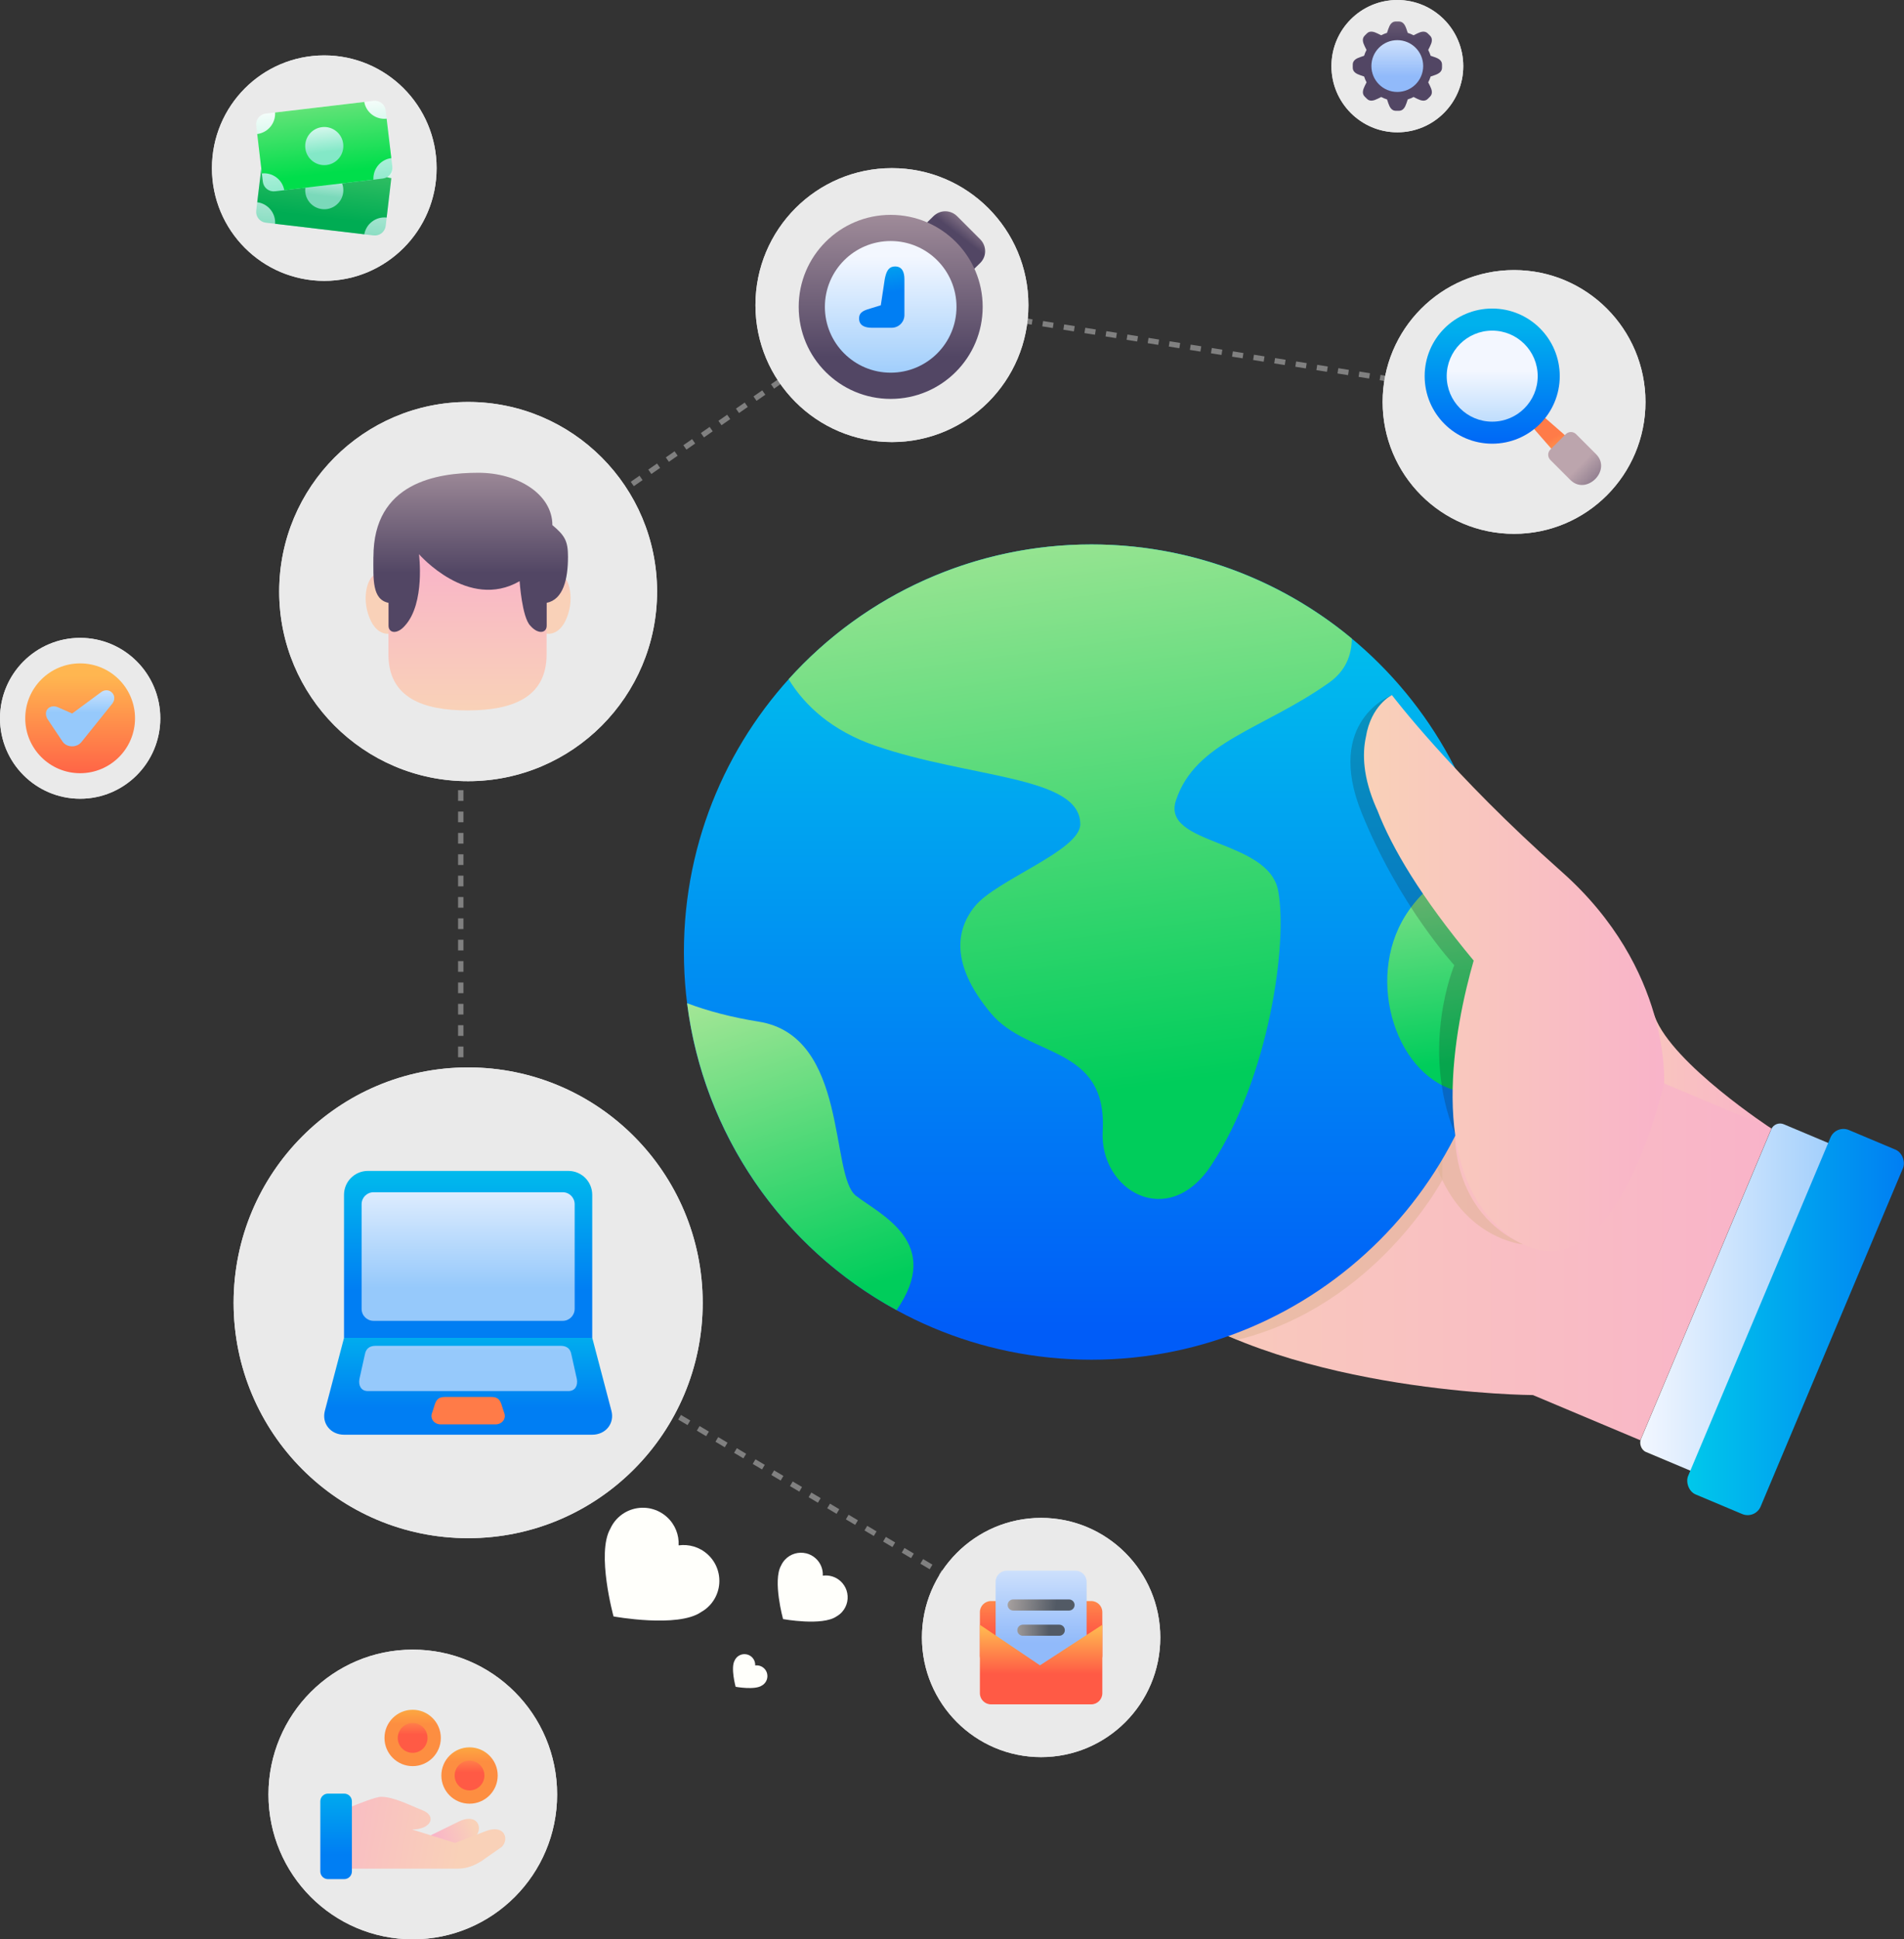 <?xml version="1.0" encoding="UTF-8"?><svg xmlns="http://www.w3.org/2000/svg" width="709.73" height="722.62" xmlns:xlink="http://www.w3.org/1999/xlink" viewBox="0 0 709.73 722.62"><rect x="0" y="0" width="709.73" height="722.62" fill="#333333" stroke="none"/><defs><style>.uuid-4552a4dd-5af2-4782-9394-d83b5f5fb422{fill:url(#uuid-c357aee6-bebc-4420-8cae-d22e494140d8);}.uuid-649357a9-51f3-481c-b5e0-d8b55a5e9b70{fill:url(#uuid-075997e5-b1c7-4d25-9649-379c7d7c2e77);}.uuid-9bdf680e-8870-416e-8243-6afcd0e243d5{fill:url(#uuid-2a8a9b40-70da-42ef-adbd-0102f2344fac);}.uuid-0675b105-bbf4-41d5-b290-9a5bd528d943{fill:url(#uuid-19e34997-d323-48d4-ae52-6fc857c365a7);}.uuid-28aad6bd-02fc-4da6-a14d-c6a1265106a8{fill:url(#uuid-a14d2eb7-83c8-4a64-a415-bf0af2a9046f);}.uuid-3c730d87-26e1-4b6e-b765-efa55eac976a{fill:url(#uuid-e85e8a99-9a50-4adf-bab0-d8f8dfe514fa);}.uuid-0d8f7778-430f-4b74-962c-0779624aeabc{clip-path:url(#uuid-f68d1875-b992-4dac-91bd-2ae8803180f5);}.uuid-1e3a26c3-77cb-449a-86a1-fb30b8a2b6a2{fill:url(#uuid-3acce9cc-e403-4a8e-a42f-f63dae167eeb);}.uuid-73de4585-3658-43fa-b773-8ddea2149289{fill:url(#uuid-db4a7892-063e-48c3-8217-bfd881433737);}.uuid-4dbab2f6-643e-4d4f-9a7a-9b45e8ff49de{fill:#eaeaea;}.uuid-5b281e71-fcf0-4ac0-99dd-b9427ecf9a7f{fill:#f5cfb1;}.uuid-640130b2-cdd1-49a0-8758-b2bc737ca5b5{fill:#fffffb;}.uuid-fbf5f963-8fd1-4f4f-b7d0-d9e461ddc067{fill:#ff1d25;}.uuid-ee38db54-c5ef-4794-96a2-003ca0bddfba{fill:url(#uuid-fb60427e-e0f9-4720-a8cb-02897f960bdb);}.uuid-5c37be29-76bb-41d5-99c7-be9f053881fd{clip-path:url(#uuid-65dfc038-90e9-4954-b5cc-dd92b57519a7);}.uuid-0444c8a6-16eb-4ad1-8613-f481bc89cfe2{fill:url(#uuid-832ead74-298d-479f-bc71-fce83d7b3fc5);}.uuid-7aecfda6-451d-46c0-849b-81466dfdb465{fill:url(#uuid-d4b29c2d-592e-4cc2-bd80-6efac98eae5f);}.uuid-1289e943-8f43-4a74-a89d-ee9e93e97efa{fill:url(#uuid-4f0537f5-16c8-4a3a-9d65-27679666831f);}.uuid-f8b55b7a-e8ab-4b7c-89b1-cbb42910f49d{fill:url(#uuid-333b4cbd-d0e8-4377-a59b-3cd264697951);}.uuid-912c74ec-d591-47a1-8c22-5b38a8ac02d8{fill:url(#uuid-d091eca9-d941-49f2-a814-713c93aa86c6);}.uuid-549bb5ec-d781-4738-ab36-702e409b96fd{fill:url(#uuid-00c18169-74f4-4e53-87b3-ca14b860adb6);}.uuid-4b4572b8-1edb-40c0-8876-5f310bfd4240{fill:url(#uuid-a8eb6f7a-3b5a-41fe-a313-2abe95621993);}.uuid-581287fc-7d64-4c07-81cf-ec3eb9046a48{stroke-dasharray:0 0 3.98 3.98;}.uuid-581287fc-7d64-4c07-81cf-ec3eb9046a48,.uuid-e2cb881a-6912-433d-ac50-ff54bfbcf775,.uuid-f5c0ee0f-d8d1-44c7-a04a-72e384856a19,.uuid-ed82a96b-b722-46b9-a3bb-47636a74c8c5,.uuid-948c21ea-20ce-487f-a938-f68f78e5e7b3{fill:none;stroke:gray;stroke-miterlimit:10;stroke-width:2px;}.uuid-e97d2476-d676-48e8-8917-d81f8db27eb8{fill:url(#uuid-fc018771-93d8-4cdf-a7a0-b731be6ea76c);}.uuid-f1a1cd3d-f5ea-4a03-ae7e-44998e61eff0{fill:url(#uuid-8f9ed07e-0c99-491b-86d9-8a771dfc4a33);}.uuid-11f074e9-6c6b-4d02-ab55-4e0780cfaf50{fill:url(#uuid-79847479-6a54-4a44-8dda-3c803a306c75);}.uuid-7a3918cd-82f9-46ac-80ef-58e500b7d43b{fill:url(#uuid-2ddc89e8-077e-44ef-8fb8-fb9556865115);}.uuid-d31a1d4a-1e09-4324-a2f2-36bd68206da9{fill:url(#uuid-e5f1b71f-ffb9-443b-b02e-e2552d6ada2c);}.uuid-c7179a73-5eec-473a-b366-4b61d7a66d2e{fill:url(#uuid-3feebd15-487c-46a3-998a-c3843690461c);}.uuid-e2cb881a-6912-433d-ac50-ff54bfbcf775{stroke-dasharray:0 0 4.04 4.04;}.uuid-bfba8409-546a-4f82-a141-fe7fb0e86dfb{clip-path:url(#uuid-f9fc8442-9036-4db4-b81f-272d5797bcc8);}.uuid-6c4c131d-9889-414f-af56-7b496f9ee90f{fill:url(#uuid-dd29df0a-5794-4332-bc10-a612802195de);}.uuid-ed409e8e-8109-4177-a043-fa9c35c927d3{fill:url(#uuid-ec82874d-ea0a-40ca-92c2-45110935c817);}.uuid-ad2c0238-c84e-4738-81e5-debf35800376{fill:url(#uuid-624f3718-1cd5-4860-9cec-7adebddd9788);}.uuid-64a32fc4-c1d5-47c7-b861-3e1e42fc9f0e{fill:url(#uuid-76d6f077-bcf4-4a1e-bf1d-4ef6c9c36b27);}.uuid-663b57f4-dfb3-40e1-8216-88ef7b058db0{fill:url(#uuid-cfec5f1f-61a8-47aa-9cb0-375003752caf);}.uuid-f5c0ee0f-d8d1-44c7-a04a-72e384856a19{stroke-dasharray:0 4;}.uuid-9ef6fd53-aa7c-46d2-ab7f-713ec5f4795b{fill:url(#uuid-344fc91a-da16-4d75-b530-19ad79c818bd);}.uuid-a2c39b45-25a2-4ffa-80e3-982d9fe0a7ca{clip-path:url(#uuid-c63220ab-43e3-4a15-8137-4e06e356d6ce);}.uuid-20c6ae82-becb-43c1-b501-6e0d3cea2551{clip-path:url(#uuid-390580b7-a45b-439e-82b4-05b223a234dc);}.uuid-098183f9-077a-4e36-86a3-7f40f75fe74a{fill:url(#uuid-27a05d9f-e717-4152-a5d1-b59b742c08d9);}.uuid-43d8cb5e-3385-448d-8bab-db2ccb88a6f3{fill:url(#uuid-0083f0fe-c155-426c-ae80-89543495b809);}.uuid-a9b57be9-49f8-47bb-910c-1fbba95f8311{clip-path:url(#uuid-ffe44b37-4ab8-4a60-b666-aaa77acaa626);}.uuid-08b9ee1c-d696-46e6-854c-fc5a7e61c39b{fill:url(#uuid-ab20f14a-853d-4da5-9ca1-cc054245698f);}.uuid-d87c7a85-a6a7-4d38-b795-d502c50cc387{fill:url(#uuid-96a0ddd7-1380-42f8-b040-8d099ee0d08d);}.uuid-bf5ec140-b587-482c-a891-add9a0049677{fill:url(#uuid-d3e04a2c-6f6c-4fd1-947a-510511de5106);}.uuid-319bd554-c41c-4893-b05d-8cd4cf1e01c7{fill:url(#uuid-9c01c705-03a9-44cc-93dd-8837fc4e47ac);}.uuid-fa06e845-91ed-47bd-b3a7-af3efc6cffc6{fill:url(#uuid-b73020ae-8b6a-46e9-ac06-d19a656ca4c1);}.uuid-9e9347fd-3462-4a98-9779-5dfd256fa7ad{clip-path:url(#uuid-d1141dbc-30a0-4492-9dfe-2d0cd6231d0c);}.uuid-93f7e2a0-25c8-4afb-9375-e33b9c27b1eb{fill:url(#uuid-8cc16370-ce88-4062-94e3-7f01a3e5aec0);}.uuid-f1a5c28d-642d-48e4-ad3d-e23ca993b0ea{fill:url(#uuid-c8cf989d-b7d8-440e-b3bd-b86163b117f0);}.uuid-948c21ea-20ce-487f-a938-f68f78e5e7b3{stroke-dasharray:0 0 3.98 3.98;}.uuid-f988605c-cf49-4d77-bce9-855180cc804e{fill:url(#uuid-1cd97b59-a940-4fcd-8989-f9c32c52a070);mix-blend-mode:multiply;}.uuid-002997ad-0fb6-4ad7-bea7-c5d87cf119c6{isolation:isolate;}.uuid-9a989b30-4850-480a-aff6-e95ddc9e403f{fill:url(#uuid-9e31a634-45a0-4ee0-95b2-d9dc9af2e981);}.uuid-7cf9860f-4a4c-4830-af44-efefa761032b{fill:url(#uuid-a485ae7d-2bdd-42a2-82f6-90d5274caf7e);}.uuid-a1b9cf64-097b-4111-98aa-f0f88d8a175f{fill:url(#uuid-54f8b241-d1c2-4ea8-a98a-56389529135e);}.uuid-628d0f69-5e42-4f26-a9ca-417073055ed0{fill:url(#uuid-fa8ba952-abef-4fa9-ac2b-071cdaa5fc5e);}.uuid-832e538c-fcc9-46ec-b7b1-ee735c3efa53{clip-path:url(#uuid-5f598306-1d93-4cf9-90be-2e7a8547d6c4);}.uuid-be35a00e-efbc-40c4-93bd-c1b773d888ed{fill:url(#uuid-271d3208-b783-4e99-a5f5-e2b9120bb63c);}.uuid-35e22015-2b46-456f-8418-49676a696bd6{fill:url(#uuid-b0fc2cee-bad6-4278-9cab-2d7abe16ada4);}.uuid-408e2656-8cd7-45ad-8508-c31217fca8f5{fill:url(#uuid-042a4ab5-0286-4cc7-9f8a-dbaffb0737e1);}.uuid-30f1c69c-3cd4-4dd4-a543-7e769fe3efba{clip-path:url(#uuid-44eb85f5-5eb4-4ab3-bec0-344f9bc8e595);}.uuid-9a06152b-d36e-4fcc-ac82-d861174baec4{fill:#dfb393;opacity:.5;}.uuid-9414335e-8952-4111-9612-008057076319{fill:url(#uuid-a2db87d8-5721-4641-ba03-8eb58784a0b3);}.uuid-94981fac-ee0d-4f4f-a016-0b882ec1c7b2{fill:url(#uuid-f9ba5190-3d74-4c87-b68a-455382a3d4f4);}.uuid-512e0d35-ef22-441d-90d3-47ae48697afb{fill:#212121;opacity:.23;}.uuid-29c00604-9d0f-4c03-aa45-93f84457a4cd{fill:url(#uuid-ff587aab-cac5-42e7-81cf-277b6816366e);}.uuid-6c7019ed-1bdf-4162-a95c-e4018e85ea2c{fill:url(#uuid-a03f9a71-a308-4cd3-b9f0-7ee850b7539a);}</style><linearGradient id="uuid-2ddc89e8-077e-44ef-8fb8-fb9556865115" x1="611.3" y1="485.45" x2="693.03" y2="485.45" gradientTransform="translate(1441.55 680.01) rotate(157.18)" gradientUnits="userSpaceOnUse"><stop offset="0" stop-color="#f3f7ff"/><stop offset="1" stop-color="#96c9fb"/></linearGradient><linearGradient id="uuid-075997e5-b1c7-4d25-9649-379c7d7c2e77" x1="587.6" y1="399.27" x2="660.32" y2="399.27" gradientUnits="userSpaceOnUse"><stop offset="0" stop-color="#f9d1b8"/><stop offset="1" stop-color="#f9b3c9"/></linearGradient><linearGradient id="uuid-00c18169-74f4-4e53-87b3-ca14b860adb6" x1="388.08" y1="429.15" y2="429.15" xlink:href="#uuid-075997e5-b1c7-4d25-9649-379c7d7c2e77"/><linearGradient id="uuid-e5f1b71f-ffb9-443b-b02e-e2552d6ada2c" x1="-2933.96" y1="6110.03" x2="-2933.96" y2="6130.39" gradientTransform="translate(44762.8 92881.24) scale(15.12 -15.12)" gradientUnits="userSpaceOnUse"><stop offset="0" stop-color="#005cf8"/><stop offset="1" stop-color="#00cfeb"/></linearGradient><linearGradient id="uuid-8f9ed07e-0c99-491b-86d9-8a771dfc4a33" x1="-2932.9" y1="6116.03" x2="-2934.94" y2="6130.74" gradientTransform="translate(44762.8 92881.24) scale(15.12 -15.12)" gradientUnits="userSpaceOnUse"><stop offset="0" stop-color="#00cd5b"/><stop offset="1" stop-color="#a4e696"/></linearGradient><linearGradient id="uuid-a2db87d8-5721-4641-ba03-8eb58784a0b3" x1="-2939.63" y1="6111.03" x2="-2942.19" y2="6118.65" xlink:href="#uuid-8f9ed07e-0c99-491b-86d9-8a771dfc4a33"/><linearGradient id="uuid-d4b29c2d-592e-4cc2-bd80-6efac98eae5f" x1="-2924.79" y1="6116.7" x2="-2925.64" y2="6122.5" xlink:href="#uuid-8f9ed07e-0c99-491b-86d9-8a771dfc4a33"/><linearGradient id="uuid-9c01c705-03a9-44cc-93dd-8837fc4e47ac" x1="508.42" y1="362.61" x2="620.33" y2="362.61" xlink:href="#uuid-075997e5-b1c7-4d25-9649-379c7d7c2e77"/><clipPath id="uuid-390580b7-a45b-439e-82b4-05b223a234dc"><path class="uuid-4dbab2f6-643e-4d4f-9a7a-9b45e8ff49de" d="M388.08,565.59c-24.54,0-44.43,19.95-44.43,44.57,0,24.61,19.89,44.57,44.43,44.57,24.54,0,44.43-19.95,44.43-44.57,0-24.61-19.89-44.57-44.43-44.57Z"/></clipPath><clipPath id="uuid-65dfc038-90e9-4954-b5cc-dd92b57519a7"><path class="uuid-4dbab2f6-643e-4d4f-9a7a-9b45e8ff49de" d="M174.5,397.74c-48.28,0-87.42,39.27-87.42,87.71,0,48.44,39.14,87.7,87.42,87.7,48.29,0,87.43-39.26,87.43-87.7,0-48.44-39.14-87.71-87.43-87.71Z"/></clipPath><clipPath id="uuid-f68d1875-b992-4dac-91bd-2ae8803180f5"><path class="uuid-4dbab2f6-643e-4d4f-9a7a-9b45e8ff49de" d="M174.5,149.78c-38.89,0-70.43,31.63-70.43,70.65,0,39.02,31.53,70.65,70.43,70.65,38.9,0,70.43-31.63,70.43-70.65s-31.53-70.65-70.43-70.65Z"/></clipPath><clipPath id="uuid-d1141dbc-30a0-4492-9dfe-2d0cd6231d0c"><path class="uuid-4dbab2f6-643e-4d4f-9a7a-9b45e8ff49de" d="M332.47,62.65c-28.1,0-50.87,22.85-50.87,51.04,0,28.19,22.78,51.04,50.87,51.04,28.1,0,50.88-22.85,50.88-51.04,0-28.19-22.78-51.04-50.88-51.04Z"/></clipPath><clipPath id="uuid-44eb85f5-5eb4-4ab3-bec0-344f9bc8e595"><path class="uuid-4dbab2f6-643e-4d4f-9a7a-9b45e8ff49de" d="M120.87,20.64c-23.13,0-41.87,18.81-41.87,42.01,0,23.2,18.75,42.01,41.87,42.01,23.13,0,41.88-18.81,41.88-42.01,0-23.2-18.75-42.01-41.88-42.01Z"/></clipPath><clipPath id="uuid-c63220ab-43e3-4a15-8137-4e06e356d6ce"><path class="uuid-4dbab2f6-643e-4d4f-9a7a-9b45e8ff49de" d="M29.87,237.68c-16.5,0-29.87,13.42-29.87,29.97,0,16.55,13.38,29.97,29.87,29.97s29.88-13.42,29.88-29.97c0-16.55-13.38-29.97-29.88-29.97Z"/></clipPath><clipPath id="uuid-ffe44b37-4ab8-4a60-b666-aaa77acaa626"><path class="uuid-4dbab2f6-643e-4d4f-9a7a-9b45e8ff49de" d="M153.87,614.68c-29.71,0-53.8,24.16-53.8,53.97,0,29.81,24.09,53.97,53.8,53.97,29.71,0,53.8-24.16,53.8-53.97,0-29.81-24.09-53.97-53.8-53.97Z"/></clipPath><clipPath id="uuid-5f598306-1d93-4cf9-90be-2e7a8547d6c4"><path class="uuid-4dbab2f6-643e-4d4f-9a7a-9b45e8ff49de" d="M520.87,0c-13.57,0-24.57,11.03-24.57,24.65,0,13.61,11,24.65,24.57,24.65,13.57,0,24.57-11.03,24.57-24.65,0-13.61-11-24.65-24.57-24.65Z"/></clipPath><clipPath id="uuid-f9fc8442-9036-4db4-b81f-272d5797bcc8"><path class="uuid-4dbab2f6-643e-4d4f-9a7a-9b45e8ff49de" d="M564.37,100.64c-27.05,0-48.99,22-48.99,49.14s21.93,49.14,48.99,49.14c27.06,0,48.99-22,48.99-49.14s-21.93-49.14-48.99-49.14Z"/></clipPath><radialGradient id="uuid-1cd97b59-a940-4fcd-8989-f9c32c52a070" cx="57.33" cy="459.23" fx="57.33" fy="459.23" r="21.79" gradientTransform="translate(-412.34 -17.46) rotate(123.69) scale(1 -1.68)" gradientUnits="userSpaceOnUse"><stop offset=".02" stop-color="#000"/><stop offset="1" stop-color="#fff" stop-opacity="0"/></radialGradient><linearGradient id="uuid-a8eb6f7a-3b5a-41fe-a313-2abe95621993" x1="628.82" y1="492.64" x2="709.73" y2="492.64" gradientTransform="translate(1477.22 687.2) rotate(157.18)" gradientUnits="userSpaceOnUse"><stop offset="0" stop-color="#00c8eb"/><stop offset="1" stop-color="#007ef3"/></linearGradient><linearGradient id="uuid-96a0ddd7-1380-42f8-b040-8d099ee0d08d" x1="-2272.96" y1="6842.35" x2="-2276.79" y2="6841.3" gradientTransform="translate(11629.26 27198.68) rotate(-4.98) scale(4.01 -4.01)" xlink:href="#uuid-075997e5-b1c7-4d25-9649-379c7d7c2e77"/><linearGradient id="uuid-8cc16370-ce88-4062-94e3-7f01a3e5aec0" x1="-2389.38" y1="6909.4" x2="-2405.88" y2="6912.56" gradientTransform="translate(9757.64 28373.31) scale(4.01 -4.01)" xlink:href="#uuid-075997e5-b1c7-4d25-9649-379c7d7c2e77"/><linearGradient id="uuid-333b4cbd-d0e8-4377-a59b-3cd264697951" x1="-3532.77" y1="5569.46" x2="-3530.96" y2="5569.46" gradientTransform="translate(64756.15 41615.61) rotate(90) scale(11.6)" gradientUnits="userSpaceOnUse"><stop offset="0" stop-color="#faf343"/><stop offset="1" stop-color="#fd8e41"/></linearGradient><linearGradient id="uuid-54f8b241-d1c2-4ea8-a98a-56389529135e" x1="-2952.59" y1="6099.73" x2="-2952.59" y2="6097.2" gradientTransform="translate(44762.8 92881.24) scale(15.12 -15.12)" xlink:href="#uuid-a8eb6f7a-3b5a-41fe-a313-2abe95621993"/><linearGradient id="uuid-b73020ae-8b6a-46e9-ac06-d19a656ca4c1" x1="-2369.64" y1="5366.37" x2="-2367.83" y2="5366.37" gradientTransform="translate(33032.4 -13841.78) rotate(-90) scale(6.12 -6.12)" gradientUnits="userSpaceOnUse"><stop offset="0" stop-color="#ff5a45"/><stop offset="1" stop-color="#ffb650"/></linearGradient><linearGradient id="uuid-76d6f077-bcf4-4a1e-bf1d-4ef6c9c36b27" x1="-3525.56" y1="5558.54" x2="-3523.75" y2="5558.54" gradientTransform="translate(64608.36 41518) rotate(90) scale(11.6)" xlink:href="#uuid-333b4cbd-d0e8-4377-a59b-3cd264697951"/><linearGradient id="uuid-042a4ab5-0286-4cc7-9f8a-dbaffb0737e1" x1="-2383.29" y1="5345.69" x2="-2381.48" y2="5345.69" gradientTransform="translate(32884.62 -13939.38) rotate(-90) scale(6.12 -6.12)" xlink:href="#uuid-b73020ae-8b6a-46e9-ac06-d19a656ca4c1"/><linearGradient id="uuid-db4a7892-063e-48c3-8217-bfd881433737" x1="-2935.2" y1="6102.66" x2="-2935.2" y2="6104.25" gradientTransform="translate(44762.8 92881.24) scale(15.12 -15.12)" xlink:href="#uuid-b73020ae-8b6a-46e9-ac06-d19a656ca4c1"/><linearGradient id="uuid-f9ba5190-3d74-4c87-b68a-455382a3d4f4" x1="-2935.2" y1="6104.99" x2="-2935.2" y2="6102.4" gradientTransform="translate(44762.8 92881.24) scale(15.12 -15.12)" gradientUnits="userSpaceOnUse"><stop offset="0" stop-color="#e8f1fd"/><stop offset="1" stop-color="#91bafa"/></linearGradient><linearGradient id="uuid-27a05d9f-e717-4152-a5d1-b59b742c08d9" x1="-2935.9" y1="6104.22" x2="-2934.41" y2="6104.07" gradientTransform="translate(44762.8 92881.24) scale(15.12 -15.12)" gradientUnits="userSpaceOnUse"><stop offset="0" stop-color="#bcb2ad"/><stop offset="1" stop-color="#525a65"/></linearGradient><linearGradient id="uuid-fb60427e-e0f9-4720-a8cb-02897f960bdb" x1="-3283.12" y1="5382.98" x2="-3282" y2="5382.98" gradientTransform="translate(50014.53 -80772.99) scale(15.12)" xlink:href="#uuid-27a05d9f-e717-4152-a5d1-b59b742c08d9"/><linearGradient id="uuid-2a8a9b40-70da-42ef-adbd-0102f2344fac" x1="-2935.2" y1="6101.63" x2="-2935.2" y2="6102.76" gradientTransform="translate(44762.8 92881.24) scale(15.12 -15.12)" xlink:href="#uuid-b73020ae-8b6a-46e9-ac06-d19a656ca4c1"/><linearGradient id="uuid-d091eca9-d941-49f2-a814-713c93aa86c6" x1="-3316.71" y1="4756.87" x2="-3315.9" y2="4755.99" gradientTransform="translate(-25159.19 -69905.2) rotate(-165) scale(12.86 -12.86)" xlink:href="#uuid-075997e5-b1c7-4d25-9649-379c7d7c2e77"/><linearGradient id="uuid-c8cf989d-b7d8-440e-b3bd-b86163b117f0" x1="-2890.83" y1="4870.74" x2="-2890.27" y2="4870.1" gradientTransform="translate(19839.85 -69905.2) rotate(-15) scale(12.86)" xlink:href="#uuid-075997e5-b1c7-4d25-9649-379c7d7c2e77"/><linearGradient id="uuid-a03f9a71-a308-4cd3-b9f0-7ee850b7539a" x1="-3012.59" y1="4859.44" x2="-3012.59" y2="4855.66" gradientTransform="translate(45968.62 -73599.94) scale(15.2)" xlink:href="#uuid-075997e5-b1c7-4d25-9649-379c7d7c2e77"/><linearGradient id="uuid-3acce9cc-e403-4a8e-a42f-f63dae167eeb" x1="-2446.86" y1="3973.43" x2="-2446.86" y2="3986.83" gradientTransform="translate(10017.48 -15813.68) scale(4.02)" gradientUnits="userSpaceOnUse"><stop offset="0" stop-color="#bca5ad"/><stop offset="1" stop-color="#524664"/></linearGradient><linearGradient id="uuid-fa8ba952-abef-4fa9-ac2b-071cdaa5fc5e" x1="-2305.56" y1="7080.18" x2="-2305.56" y2="7071.96" gradientTransform="translate(9757.64 28373.31) scale(4.01 -4.01)" xlink:href="#uuid-3acce9cc-e403-4a8e-a42f-f63dae167eeb"/><linearGradient id="uuid-ff587aab-cac5-42e7-81cf-277b6816366e" x1="-3486.93" y1="5588.59" x2="-3485.66" y2="5588.59" gradientTransform="translate(85178.79 52836.21) rotate(90) scale(15.15)" xlink:href="#uuid-f9ba5190-3d74-4c87-b68a-455382a3d4f4"/><linearGradient id="uuid-9e31a634-45a0-4ee0-95b2-d9dc9af2e981" x1="-2998.95" y1="4873.44" x2="-2998.57" y2="4874.11" gradientTransform="translate(49000.14 -78536.41) scale(16.15)" gradientUnits="userSpaceOnUse"><stop offset="0" stop-color="#ff7b48"/><stop offset="1" stop-color="#ffbb50"/></linearGradient><linearGradient id="uuid-dd29df0a-5794-4332-bc10-a612802195de" x1="-2910.78" y1="5374.02" x2="-2907.83" y2="5374.02" gradientTransform="translate(-91488.62 -49689.72) rotate(-90) scale(17.13)" gradientUnits="userSpaceOnUse"><stop offset="0" stop-color="#005cf8"/><stop offset="1" stop-color="#00b1ed"/></linearGradient><linearGradient id="uuid-c357aee6-bebc-4420-8cae-d22e494140d8" x1="-3639.2" y1="5466.81" x2="-3636.26" y2="5466.81" gradientTransform="translate(-62499.1 42098.55) rotate(90) scale(11.53 -11.53)" xlink:href="#uuid-2ddc89e8-077e-44ef-8fb8-fb9556865115"/><linearGradient id="uuid-0083f0fe-c155-426c-ae80-89543495b809" x1="-2823.45" y1="5101.48" x2="-2823.45" y2="5102.76" gradientTransform="translate(-25430.45 -90321.79) rotate(-45) scale(16.15)" xlink:href="#uuid-3acce9cc-e403-4a8e-a42f-f63dae167eeb"/><linearGradient id="uuid-624f3718-1cd5-4860-9cec-7adebddd9788" x1="-2936.98" y1="6138.24" x2="-2937.5" y2="6137.57" gradientTransform="translate(44762.8 92881.24) scale(15.12 -15.12)" xlink:href="#uuid-3acce9cc-e403-4a8e-a42f-f63dae167eeb"/><linearGradient id="uuid-cfec5f1f-61a8-47aa-9cb0-375003752caf" x1="-2938.91" y1="6138.9" x2="-2938.91" y2="6134.1" gradientTransform="translate(44762.8 92881.24) scale(15.12 -15.12)" xlink:href="#uuid-3acce9cc-e403-4a8e-a42f-f63dae167eeb"/><linearGradient id="uuid-271d3208-b783-4e99-a5f5-e2b9120bb63c" x1="-3332.04" y1="5898.44" x2="-3330.18" y2="5898.44" gradientTransform="translate(-155810.43 88294.87) rotate(90) scale(26.47 -26.47)" xlink:href="#uuid-2ddc89e8-077e-44ef-8fb8-fb9556865115"/><linearGradient id="uuid-fc018771-93d8-4cdf-a7a0-b731be6ea76c" x1="-2939.24" y1="6137.02" x2="-2939.01" y2="6135.61" gradientTransform="translate(44762.8 92881.24) scale(15.12 -15.12)" xlink:href="#uuid-a8eb6f7a-3b5a-41fe-a313-2abe95621993"/><linearGradient id="uuid-ab20f14a-853d-4da5-9ca1-cc054245698f" x1="-2949.33" y1="6110.98" x2="-2949.33" y2="6108.2" gradientTransform="translate(44762.8 92881.24) scale(15.12 -15.12)" xlink:href="#uuid-a8eb6f7a-3b5a-41fe-a313-2abe95621993"/><linearGradient id="uuid-a14d2eb7-83c8-4a64-a415-bf0af2a9046f" x1="-2949.33" y1="6114.7" x2="-2949.33" y2="6111.1" gradientTransform="translate(44762.8 92881.24) scale(15.12 -15.12)" xlink:href="#uuid-a8eb6f7a-3b5a-41fe-a313-2abe95621993"/><linearGradient id="uuid-19e34997-d323-48d4-ae52-6fc857c365a7" x1="-2949.33" y1="6108.62" x2="-2949.33" y2="6109.27" gradientTransform="translate(44762.8 92881.24) scale(15.12 -15.12)" xlink:href="#uuid-9e31a634-45a0-4ee0-95b2-d9dc9af2e981"/><linearGradient id="uuid-b0fc2cee-bad6-4278-9cab-2d7abe16ada4" x1="-2949.33" y1="6114.23" x2="-2949.33" y2="6111.15" gradientTransform="translate(44762.8 92881.24) scale(15.12 -15.12)" xlink:href="#uuid-2ddc89e8-077e-44ef-8fb8-fb9556865115"/><linearGradient id="uuid-832ead74-298d-479f-bc71-fce83d7b3fc5" x1="-2949.33" y1="6110.67" x2="-2949.33" y2="6109.61" gradientTransform="translate(44762.8 92881.24) scale(15.12 -15.12)" xlink:href="#uuid-2ddc89e8-077e-44ef-8fb8-fb9556865115"/><linearGradient id="uuid-344fc91a-da16-4d75-b530-19ad79c818bd" x1="-2797.1" y1="5609.56" x2="-2794.39" y2="5609.56" gradientTransform="translate(84835.75 -41998.71) rotate(-90) scale(15.12 -15.12)" xlink:href="#uuid-b73020ae-8b6a-46e9-ac06-d19a656ca4c1"/><linearGradient id="uuid-3feebd15-487c-46a3-998a-c3843690461c" x1="-2958.9" y1="6126.39" x2="-2958.9" y2="6125.33" gradientTransform="translate(44762.8 92881.24) scale(15.12 -15.12)" xlink:href="#uuid-2ddc89e8-077e-44ef-8fb8-fb9556865115"/><linearGradient id="uuid-79847479-6a54-4a44-8dda-3c803a306c75" x1="-2786.72" y1="6005.44" x2="-2789.2" y2="6005.44" gradientTransform="translate(95232.85 -31135.65) rotate(-83.26) scale(15.12 -15.12)" gradientUnits="userSpaceOnUse"><stop offset="0" stop-color="#fff"/><stop offset="1" stop-color="#7ad9ba"/></linearGradient><linearGradient id="uuid-a485ae7d-2bdd-42a2-82f6-90d5274caf7e" x1="-2918.43" y1="6135.44" x2="-2918.43" y2="6138.22" gradientTransform="translate(-54586.87 87029.5) rotate(-173.26) scale(15.12)" gradientUnits="userSpaceOnUse"><stop offset="0" stop-color="#00ac53"/><stop offset="1" stop-color="#6dd577"/></linearGradient><linearGradient id="uuid-d3e04a2c-6f6c-4fd1-947a-510511de5106" x1="-4028.24" y1="5410.67" x2="-4027.3" y2="5410.67" gradientTransform="translate(74205.97 70144.7) rotate(96.74) scale(15.12)" xlink:href="#uuid-79847479-6a54-4a44-8dda-3c803a306c75"/><linearGradient id="uuid-e85e8a99-9a50-4adf-bab0-d8f8dfe514fa" x1="-2782.5" y1="5978.93" x2="-2784.97" y2="5978.93" gradientTransform="translate(-94585.66 -31135.65) rotate(-96.74) scale(15.12)" gradientUnits="userSpaceOnUse"><stop offset="0" stop-color="#fff"/><stop offset="1" stop-color="#83e8c7"/></linearGradient><linearGradient id="uuid-4f0537f5-16c8-4a3a-9d65-27679666831f" x1="-2944.93" y1="6139.67" x2="-2944.93" y2="6142.45" gradientTransform="translate(55234.05 87029.5) rotate(-6.74) scale(15.12 -15.12)" gradientUnits="userSpaceOnUse"><stop offset="0" stop-color="#00de4b"/><stop offset="1" stop-color="#a4e696"/></linearGradient><linearGradient id="uuid-ec82874d-ea0a-40ca-92c2-45110935c817" x1="-4032.46" y1="5384.16" x2="-4031.52" y2="5384.16" gradientTransform="translate(-73558.79 70144.7) rotate(83.26) scale(15.12 -15.12)" xlink:href="#uuid-e85e8a99-9a50-4adf-bab0-d8f8dfe514fa"/></defs><g class="uuid-002997ad-0fb6-4ad7-bea7-c5d87cf119c6"><g id="uuid-c7b89495-3f56-453e-aa0b-ea95338fef9d"><g id="uuid-0aeeaf41-9366-4e30-8bb1-99ce6af7aace"><g><g><line class="uuid-ed82a96b-b722-46b9-a3bb-47636a74c8c5" x1="571.44" y1="149.78" x2="569.46" y2="149.47"/><polyline class="uuid-948c21ea-20ce-487f-a938-f68f78e5e7b3" points="565.53 148.84 334.13 111.91 175.03 222.51"/><polyline class="uuid-ed82a96b-b722-46b9-a3bb-47636a74c8c5" points="173.39 223.65 171.75 224.79 171.75 226.79"/><line class="uuid-581287fc-7d64-4c07-81cf-ec3eb9046a48" x1="171.75" y1="230.77" x2="171.75" y2="475.56"/><polyline class="uuid-ed82a96b-b722-46b9-a3bb-47636a74c8c5" points="171.75 477.55 171.75 479.55 173.47 480.57"/><line class="uuid-e2cb881a-6912-433d-ac50-ff54bfbcf775" x1="176.94" y1="482.64" x2="390.63" y2="609.8"/><line class="uuid-ed82a96b-b722-46b9-a3bb-47636a74c8c5" x1="392.37" y1="610.83" x2="394.09" y2="611.86"/></g><line class="uuid-f5c0ee0f-d8d1-44c7-a04a-72e384856a19" x1="419.54" y1="347.26" x2="394.09" y2="611.86"/><line class="uuid-f5c0ee0f-d8d1-44c7-a04a-72e384856a19" x1="171.75" y1="479.55" x2="329.54" y2="368.26"/><line class="uuid-f5c0ee0f-d8d1-44c7-a04a-72e384856a19" x1="171.75" y1="212.27" x2="369.67" y2="343.72"/><polyline class="uuid-f5c0ee0f-d8d1-44c7-a04a-72e384856a19" points="580.92 148.1 419.54 321.76 330.81 111.91"/><polyline class="uuid-f5c0ee0f-d8d1-44c7-a04a-72e384856a19" points="567.79 159.36 520.87 16.6 118.83 57.07 23.63 271.17 178.63 476.17 151.35 678.05 394.09 611.86"/><rect class="uuid-7a3918cd-82f9-46ac-80ef-58e500b7d43b" x="634.5" y="419.2" width="35.32" height="132.48" rx="3.57" ry="3.57" transform="translate(1065.05 1185.81) rotate(-157.18)"/><path class="uuid-649357a9-51f3-481c-b5e0-d8b55a5e9b70" d="M660.32,420.53s-36.72-23.94-43.45-41.63c-6.73-17.68-29.27-4.08-29.27,0,0,4.08,14,33.81,19.5,38.69,5.5,4.88,32.79,10.88,32.79,10.88l20.43-7.95Z"/><path class="uuid-549bb5ec-d781-4738-ab36-702e409b96fd" d="M388.31,429.47l44.1-104.82s97.69-26.75,187.87,79.04l40.03,16.84-48.86,116.14-40.03-16.84s-88.26-.45-138.74-35.75c-50.48-35.31-44.37-54.6-44.37-54.6Z"/><path class="uuid-5b281e71-fcf0-4ac0-99dd-b9427ecf9a7f" d="M425.99,359.64l60.2,25.33c9.51,4,20.57-.51,24.57-10.02h0c4-9.51-.51-20.57-10.02-24.57l-60.2-25.33c-9.51-4-20.57,.51-24.57,10.02h0c-4,9.51,.51,20.57,10.02,24.57Z"/><path class="uuid-5b281e71-fcf0-4ac0-99dd-b9427ecf9a7f" d="M412.87,390.81l60.2,25.33c9.51,4,20.57-.51,24.57-10.02h0c4-9.51-.51-20.57-10.02-24.57l-60.2-25.33c-9.51-4-20.57,.51-24.57,10.02h0c-4,9.51,.51,20.57,10.02,24.57Z"/><path class="uuid-5b281e71-fcf0-4ac0-99dd-b9427ecf9a7f" d="M400.48,420.27l60.2,25.33c9.51,4,20.57-.51,24.57-10.02h0c4-9.51-.51-20.57-10.02-24.57l-60.2-25.33c-9.51-4-20.57,.51-24.57,10.02h0c-4,9.51,.51,20.57,10.02,24.57Z"/><path class="uuid-5b281e71-fcf0-4ac0-99dd-b9427ecf9a7f" d="M388.08,449.73l60.2,25.33c9.51,4,20.57-.51,24.57-10.02h0c4-9.51-.51-20.57-10.02-24.57l-60.2-25.33c-9.51-4-20.57,.51-24.57,10.02h0c-4,9.51,.51,20.57,10.02,24.57Z"/><path class="uuid-9a06152b-d36e-4fcc-ac82-d861174baec4" d="M542.39,422.6s-1.35,28.96,25.42,41.08c0,0-22.08-1.75-32.23-28.75"/><path class="uuid-9a06152b-d36e-4fcc-ac82-d861174baec4" d="M537.61,439.7s-24.79,46.87-76.41,59.57c0,0-1.46-.67-5.78-2.48-4.33-1.81,82.19-65.99,82.19-65.99v8.9Z"/><g><path id="uuid-b60e93c5-32bd-4480-af0c-9e3fbb8b3a0b" class="uuid-d31a1d4a-1e09-4324-a2f2-36bd68206da9" d="M558.71,354.76c0,83.89-68,151.89-151.89,151.89s-151.89-68-151.89-151.89c0-83.89,68-151.89,151.89-151.89,83.89,0,151.89,68,151.89,151.89Z"/><path id="uuid-3d0dbd12-411f-4098-a2e9-1b656b69dd16" class="uuid-f1a1cd3d-f5ea-4a03-ae7e-44998e61eff0" d="M406.81,202.87c-43.03,0-84.04,18.25-112.84,50.22,6.01,9.89,16.26,19.24,32.19,24.74,35.48,12.25,76.52,11.22,76.52,29.28,0,9.86-31.33,20.72-39.32,30.62-7.99,9.9-7.96,23.15,6.05,39.88,14.01,16.73,43.43,11.66,41.63,43.88-1.23,22.01,24.37,37.31,40.57,12.55,21.62-33.04,28.43-82.75,24.84-102.11-3.59-19.37-43.63-16.87-38.12-33.64,7.25-22.06,32.42-26.43,57.11-43.93,6.08-4.31,8.4-10.11,8.46-16.4-27.27-22.67-61.62-35.08-97.09-35.09Z"/><path id="uuid-54defe88-993d-460b-9fd6-f8e80b19c676" class="uuid-9414335e-8952-4111-9612-008057076319" d="M256.12,373.82c6.13,48.45,35.18,91.01,78.08,114.35,17.48-25.11-6.04-35.57-15.12-42.59-9.85-7.61-2.69-59.52-36.25-64.89-10.15-1.62-19.08-3.99-26.71-6.88h0Z"/><path id="uuid-6171c1cb-b831-41b1-9688-d043740f7e49" class="uuid-7aecfda6-451d-46c0-849b-81466dfdb465" d="M554.17,317.92c-11.44,4.54-25.85,12.95-32.81,27.87-12.01,25.73,2.71,61.3,27.98,61.47,6.19-16.81,9.36-34.58,9.36-52.5,0-12.42-1.53-24.79-4.54-36.84h0Z"/></g><path class="uuid-512e0d35-ef22-441d-90d3-47ae48697afb" d="M518.84,258.99s-25.24,9.49-11.24,43.99c14,34.5,34.5,56.67,34.5,56.67,0,0-12.91,30.58,.3,62.95l19.2-67.84-42.76-95.77Z"/><path class="uuid-319bd554-c41c-4893-b05d-8cd4cf1e01c7" d="M518.84,258.99s22.28,29.47,63.27,65.82c41,36.34,38.18,78.88,38.18,78.88,0,0-19.43,86.81-58.93,55.87-30-23.5-19.04-77.18-12.04-101.63-19.68-23.67-30.48-41.95-35.89-55.97-.19-.42-.39-.84-.57-1.26-4.76-11.03-5.12-19.65-3.71-26.11,1.93-11.85,9.69-15.59,9.69-15.59Z"/><g><path class="uuid-4dbab2f6-643e-4d4f-9a7a-9b45e8ff49de" d="M388.08,565.59c-24.54,0-44.43,19.95-44.43,44.57,0,24.61,19.89,44.57,44.43,44.57,24.54,0,44.43-19.95,44.43-44.57,0-24.61-19.89-44.57-44.43-44.57Z"/><g class="uuid-20c6ae82-becb-43c1-b501-6e0d3cea2551"><path class="uuid-4dbab2f6-643e-4d4f-9a7a-9b45e8ff49de" d="M343.66,610.16c0,24.61,19.89,44.57,44.43,44.57,24.54,0,44.43-19.95,44.43-44.57,0-24.61-19.89-44.57-44.43-44.57-24.54,0-44.43,19.95-44.43,44.57Z"/></g></g><g><path class="uuid-4dbab2f6-643e-4d4f-9a7a-9b45e8ff49de" d="M174.5,397.74c-48.28,0-87.42,39.27-87.42,87.71,0,48.44,39.14,87.7,87.42,87.7,48.29,0,87.43-39.26,87.43-87.7,0-48.44-39.14-87.71-87.43-87.71Z"/><g class="uuid-5c37be29-76bb-41d5-99c7-be9f053881fd"><path class="uuid-4dbab2f6-643e-4d4f-9a7a-9b45e8ff49de" d="M87.08,485.45c0,48.44,39.14,87.7,87.42,87.7,48.29,0,87.43-39.26,87.43-87.7,0-48.44-39.14-87.71-87.43-87.71s-87.42,39.27-87.42,87.71Z"/></g></g><g><path class="uuid-4dbab2f6-643e-4d4f-9a7a-9b45e8ff49de" d="M174.5,149.78c-38.89,0-70.43,31.63-70.43,70.65,0,39.02,31.53,70.65,70.43,70.65,38.9,0,70.43-31.63,70.43-70.65s-31.53-70.65-70.43-70.65Z"/><g class="uuid-0d8f7778-430f-4b74-962c-0779624aeabc"><path class="uuid-4dbab2f6-643e-4d4f-9a7a-9b45e8ff49de" d="M104.08,220.43c0,39.02,31.53,70.65,70.43,70.65,38.9,0,70.43-31.63,70.43-70.65s-31.53-70.65-70.43-70.65c-38.89,0-70.43,31.63-70.43,70.65Z"/></g></g><path class="uuid-640130b2-cdd1-49a0-8758-b2bc737ca5b5" d="M242.79,562.18c-4.58-1.1-9.59,.25-13,3.96-.97,1.06-1.73,2.24-2.29,3.48-5.27,9.15,1.2,32.69,1.2,32.69,0,0,24.03,4.41,32.68-1.65,1.19-.66,2.29-1.52,3.26-2.58,3.41-3.72,4.31-8.83,2.81-13.29-.7-2.08-1.91-4-3.63-5.57-3.05-2.8-7.05-3.91-10.86-3.39,.2-3.83-1.25-7.71-4.3-10.51-1.73-1.58-3.75-2.62-5.87-3.13h0Z"/><path class="uuid-640130b2-cdd1-49a0-8758-b2bc737ca5b5" d="M300.5,578.8c-2.8-.67-5.86,.15-7.94,2.42-.59,.65-1.06,1.37-1.4,2.12-3.22,5.59,.73,19.96,.73,19.96,0,0,14.67,2.69,19.95-1.01,.72-.41,1.4-.93,1.99-1.58,2.08-2.27,2.63-5.39,1.72-8.12-.43-1.27-1.17-2.44-2.21-3.4-1.86-1.71-4.3-2.39-6.63-2.07,.12-2.34-.77-4.71-2.63-6.42-1.06-.97-2.29-1.6-3.59-1.91h0Z"/><path class="uuid-640130b2-cdd1-49a0-8758-b2bc737ca5b5" d="M278.44,616.48c-1.38-.33-2.88,.07-3.9,1.19-.29,.32-.52,.67-.69,1.04-1.58,2.75,.36,9.82,.36,9.82,0,0,7.22,1.32,9.81-.49,.36-.2,.69-.46,.98-.78,1.02-1.12,1.29-2.65,.85-3.99-.21-.62-.57-1.2-1.09-1.67-.92-.84-2.12-1.17-3.26-1.02,.06-1.15-.38-2.32-1.29-3.16-.52-.48-1.13-.79-1.76-.94h0Z"/><g><path class="uuid-4dbab2f6-643e-4d4f-9a7a-9b45e8ff49de" d="M332.47,62.65c-28.1,0-50.87,22.85-50.87,51.04,0,28.19,22.78,51.04,50.87,51.04,28.1,0,50.88-22.85,50.88-51.04,0-28.19-22.78-51.04-50.88-51.04Z"/><g class="uuid-9e9347fd-3462-4a98-9779-5dfd256fa7ad"><path class="uuid-4dbab2f6-643e-4d4f-9a7a-9b45e8ff49de" d="M281.6,113.68c0,28.19,22.78,51.04,50.87,51.04,28.1,0,50.88-22.85,50.88-51.04,0-28.19-22.78-51.04-50.88-51.04-28.1,0-50.87,22.85-50.87,51.04Z"/></g></g><g><path class="uuid-4dbab2f6-643e-4d4f-9a7a-9b45e8ff49de" d="M120.87,20.64c-23.13,0-41.87,18.81-41.87,42.01,0,23.2,18.75,42.01,41.87,42.01,23.13,0,41.88-18.81,41.88-42.01,0-23.2-18.75-42.01-41.88-42.01Z"/><g class="uuid-30f1c69c-3cd4-4dd4-a543-7e769fe3efba"><path class="uuid-4dbab2f6-643e-4d4f-9a7a-9b45e8ff49de" d="M79,62.65c0,23.2,18.75,42.01,41.87,42.01,23.13,0,41.88-18.81,41.88-42.01,0-23.2-18.75-42.01-41.88-42.01-23.13,0-41.87,18.81-41.87,42.01Z"/></g></g><g><path class="uuid-4dbab2f6-643e-4d4f-9a7a-9b45e8ff49de" d="M29.87,237.68c-16.5,0-29.87,13.42-29.87,29.97,0,16.55,13.38,29.97,29.87,29.97s29.88-13.42,29.88-29.97c0-16.55-13.38-29.97-29.88-29.97Z"/><g class="uuid-a2c39b45-25a2-4ffa-80e3-982d9fe0a7ca"><path class="uuid-4dbab2f6-643e-4d4f-9a7a-9b45e8ff49de" d="M0,267.65c0,16.55,13.38,29.97,29.87,29.97s29.88-13.42,29.88-29.97c0-16.55-13.38-29.97-29.88-29.97S0,251.09,0,267.65Z"/></g></g><g><path class="uuid-4dbab2f6-643e-4d4f-9a7a-9b45e8ff49de" d="M153.87,614.68c-29.71,0-53.8,24.16-53.8,53.97,0,29.81,24.09,53.97,53.8,53.97,29.71,0,53.8-24.16,53.8-53.97,0-29.81-24.09-53.97-53.8-53.97Z"/><g class="uuid-a9b57be9-49f8-47bb-910c-1fbba95f8311"><path class="uuid-4dbab2f6-643e-4d4f-9a7a-9b45e8ff49de" d="M100.08,668.65c0,29.81,24.09,53.97,53.8,53.97,29.71,0,53.8-24.16,53.8-53.97,0-29.81-24.09-53.97-53.8-53.97-29.71,0-53.8,24.16-53.8,53.97Z"/></g></g><g><path class="uuid-4dbab2f6-643e-4d4f-9a7a-9b45e8ff49de" d="M520.87,0c-13.57,0-24.57,11.03-24.57,24.65,0,13.61,11,24.65,24.57,24.65,13.57,0,24.57-11.03,24.57-24.65,0-13.61-11-24.65-24.57-24.65Z"/><g class="uuid-832e538c-fcc9-46ec-b7b1-ee735c3efa53"><path class="uuid-4dbab2f6-643e-4d4f-9a7a-9b45e8ff49de" d="M496.31,24.65c0,13.61,11,24.65,24.57,24.65,13.57,0,24.57-11.03,24.57-24.65,0-13.61-11-24.65-24.57-24.65-13.57,0-24.57,11.03-24.57,24.65Z"/></g></g><g><path class="uuid-4dbab2f6-643e-4d4f-9a7a-9b45e8ff49de" d="M564.37,100.64c-27.05,0-48.99,22-48.99,49.14s21.93,49.14,48.99,49.14c27.06,0,48.99-22,48.99-49.14s-21.93-49.14-48.99-49.14Z"/><g class="uuid-bfba8409-546a-4f82-a141-fe7fb0e86dfb"><path class="uuid-4dbab2f6-643e-4d4f-9a7a-9b45e8ff49de" d="M515.39,149.78c0,27.14,21.93,49.14,48.99,49.14,27.06,0,48.99-22,48.99-49.14s-21.93-49.14-48.99-49.14c-27.05,0-48.99,22-48.99,49.14Z"/></g></g><g><path class="uuid-f988605c-cf49-4d77-bce9-855180cc804e" d="M200.21,476.07c.43-3.02,.22-8.42-3.67-11.01s-9.06-5.4-12.3-3.45c-3.24,1.94-5.83,4.32-5.83,4.32,0,0-2.16,6.91,3.02,11.65,5.18,4.75,14.03,5.61,15.54,4.75s3.24-6.26,3.24-6.26Z"/><path class="uuid-fbf5f963-8fd1-4f4f-b7d0-d9e461ddc067" d="M173.31,474.08c0-7.78,6.31-14.09,14.09-14.09s14.09,6.31,14.09,14.09c0,7.78-14.09,30.64-14.09,30.64,0,0-14.09-22.85-14.09-30.64h0Zm3.19,0c0,6.01,4.89,10.91,10.9,10.91s10.9-4.89,10.9-10.91-4.89-10.9-10.9-10.9-10.9,4.89-10.9,10.9h0Z"/></g><rect class="uuid-4b4572b8-1edb-40c0-8876-5f310bfd4240" x="654.61" y="418.99" width="29.33" height="147.31" rx="5.25" ry="5.25" transform="translate(1095.13 1206.27) rotate(-157.18)"/><g><g><path id="uuid-c119d4c5-97d6-463a-a816-f3a769eeaac0" class="uuid-d87c7a85-a6a7-4d38-b795-d502c50cc387" d="M174.48,677.73c-.93,.05-2.01,.33-3.25,.91l-11.18,5.47,9.6,3.05,7.82-3.1c2.12-2.53,1.03-6.56-2.99-6.33h0Z"/><path id="uuid-14ad5b80-c98c-4e7d-9cfc-de990e094754" class="uuid-93f7e2a0-25c8-4afb-9375-e33b9c27b1eb" d="M142.05,669.52c-1.88,0-8.23,2.49-12.02,4.04v22.73h40.58c3.29,0,5.98-1.05,8.74-2.74l7.68-5.36c2.87-2.87,1.11-8.45-5.75-5.96l-11.63,4.47-16.01-4.99c7.33-.1,9.05-5.11,3.95-7.13-5.16-2.05-10.86-5.06-15.53-5.06h0Z"/><path id="uuid-5c7dcb9f-3b4a-4132-b507-d0499b99bd97" class="uuid-f8b55b7a-e8ab-4b7c-89b1-cbb42910f49d" d="M175.02,672.09c5.8,0,10.5-4.7,10.5-10.5s-4.7-10.5-10.5-10.5-10.5,4.7-10.5,10.5,4.7,10.5,10.5,10.5Z"/></g><path id="uuid-6b592f06-bfbf-4430-ae85-a0262fe7e56d" class="uuid-a1b9cf64-097b-4111-98aa-f0f88d8a175f" d="M122.27,668.33h6.03c1.59,0,2.87,1.28,2.87,2.87v26.13c0,1.59-1.28,2.87-2.87,2.87h-6.03c-1.59,0-2.87-1.28-2.87-2.87v-26.13c0-1.59,1.28-2.87,2.87-2.87h0Z"/><path id="uuid-f4b10707-8a7a-4f6c-8857-9c9f560e3284" class="uuid-fa06e845-91ed-47bd-b3a7-af3efc6cffc6" d="M175.02,656.04c3.07,0,5.55,2.49,5.55,5.55s-2.49,5.55-5.55,5.55h0c-3.07,0-5.55-2.49-5.55-5.55h0c0-3.07,2.49-5.55,5.55-5.55Z"/><path id="uuid-db8e9b45-8a19-4944-aa2d-a88d9aef0357" class="uuid-64a32fc4-c1d5-47c7-b861-3e1e42fc9f0e" d="M153.82,658.09c5.8,0,10.5-4.7,10.5-10.5s-4.7-10.5-10.5-10.5-10.5,4.7-10.5,10.5,4.7,10.5,10.5,10.5Z"/><path id="uuid-3b5b46a5-9257-402d-96f8-cbae2c54b44a" class="uuid-408e2656-8cd7-45ad-8508-c31217fca8f5" d="M153.82,642.04c3.07,0,5.55,2.49,5.55,5.55s-2.49,5.55-5.55,5.55h0c-3.07,0-5.55-2.49-5.55-5.55h0c0-3.07,2.49-5.55,5.55-5.55Z"/></g><g><path id="uuid-59de85f9-c6a9-48e5-816b-2db023ddd688" class="uuid-73de4585-3658-43fa-b773-8ddea2149289" d="M369.41,596.58h37.34c2.3,0,4.15,1.85,4.15,4.15v16.13c0,2.3-1.85,4.15-4.15,4.15h-37.34c-2.3,0-4.15-1.85-4.15-4.15v-16.13c0-2.3,1.85-4.15,4.15-4.15h0Z"/><path id="uuid-9ca03784-7ed2-4275-baf9-f589b3d41f06" class="uuid-94981fac-ee0d-4f4f-a016-0b882ec1c7b2" d="M375.27,585.26h25.62c2.3,0,4.15,1.85,4.15,4.15v30.84c0,2.3-1.85,4.15-4.15,4.15h-25.62c-2.3,0-4.15-1.85-4.15-4.15v-30.84c0-2.3,1.85-4.15,4.15-4.15Z"/><path id="uuid-788c8914-af2c-439a-b626-eeb249fb2de4" class="uuid-098183f9-077a-4e36-86a3-7f40f75fe74a" d="M377.69,595.97c-1.15,0-2.08,.93-2.08,2.08,0,1.15,.93,2.07,2.08,2.07h20.8c1.15,0,2.07-.93,2.07-2.07,0-1.14-.93-2.07-2.07-2.07h-20.8Z" vector-effect="none"/><path id="uuid-685e6d71-63e2-46da-a50d-85a9da5d838c" class="uuid-ee38db54-c5ef-4794-96a2-003ca0bddfba" d="M381.29,609.53c-1.15,0-2.08-.93-2.08-2.08,0-1.15,.93-2.07,2.08-2.07h13.56c1.15,0,2.07,.93,2.07,2.07,0,1.14-.93,2.07-2.07,2.07h-13.56Z" vector-effect="none"/><path id="uuid-cfea1bf0-7d09-4bac-990e-13791d1066b9" class="uuid-9bdf680e-8870-416e-8243-6afcd0e243d5" d="M365.26,605.42v25.5c0,2.3,1.85,4.15,4.15,4.15h37.34c2.3,0,4.15-1.85,4.15-4.15v-25.5l-23.24,15.11-22.41-15.11Z"/></g><g id="uuid-8c2d669c-8694-439a-bf10-59f05e13dec3"><g id="uuid-9528c495-fd88-4ce3-81ad-d1baa4af71c2"><path id="uuid-a98eb31a-a797-47c4-b336-7352995c6552" class="uuid-912c74ec-d591-47a1-8c22-5b38a8ac02d8" d="M208.88,214.06c-3.37-.82-6.76,1.08-7.66,4.42l-2.63,9.81c-.9,3.35,1.08,6.76,4.42,7.66,3.35,.9,6.11-1.32,7.66-4.42,3.86-7.72,1.61-16.64-1.79-17.47h0Z"/><path id="uuid-ce682684-8458-49c0-b9a3-1dd1b6946fc9" class="uuid-f1a5c28d-642d-48e4-ad3d-e23ca993b0ea" d="M140.12,214.06c3.37-.82,6.76,1.08,7.66,4.42l2.63,9.81c.9,3.35-1.08,6.76-4.42,7.66-3.35,.9-6.11-1.32-7.66-4.42-3.86-7.72-1.61-16.64,1.79-17.47Z"/><path id="uuid-c5beff9c-97a5-4214-a70c-607d943cbb27" class="uuid-6c7019ed-1bdf-4162-a95c-e4018e85ea2c" d="M203.75,203.96v39.87c0,16.33-13.15,20.88-29.48,20.88s-29.48-4.54-29.48-20.88v-39.87h58.97Z"/><path id="uuid-22729b03-5841-4e81-abb5-c897a3788263" class="uuid-1e3a26c3-77cb-449a-86a1-fb30b8a2b6a2" d="M139.18,207.47c0,8.32-.54,15.91,5.65,17.16v8.47c0,2.88,3.22,3.38,6.09,.06,7.67-8.38,5.26-26.66,5.26-26.66,0,0,18.33,21.13,37.51,10.06,0,0,.88,13.5,4,16.6,2.87,3.31,6.09,2.82,6.09-.06v-8.47c6.19-1.26,7.94-8.84,7.94-17.16,0-5.71-1.06-7.86-5.82-11.8,0-11.53-12.91-19.51-27.56-19.51-15.56,0-39.14,3.69-39.14,31.31h0Z"/></g></g><g id="uuid-5cf10714-a367-4eae-a9a0-eeacb9a06ee5"><path id="uuid-5d09292a-3cc3-4d51-9f32-e414cc570841" class="uuid-628d0f69-5e42-4f26-a9ca-417073055ed0" d="M520.28,8c-1.54,0-2.28,1.32-2.77,2.77l-.5,1.47c-.75,.23-1.48,.54-2.17,.9l-1.39-.69c-1.38-.68-2.84-1.09-3.92,0l-.84,.84c-1.09,1.09-.68,2.55,0,3.92l.69,1.39c-.37,.7-.67,1.42-.9,2.18l-1.46,.5c-1.46,.49-2.77,1.24-2.77,2.77v1.19c0,1.54,1.32,2.28,2.77,2.77l1.47,.5c.23,.75,.54,1.48,.9,2.17l-.69,1.39c-.68,1.38-1.09,2.84,0,3.92l.84,.84c1.09,1.09,2.55,.68,3.92,0l1.39-.69c.7,.37,1.42,.67,2.17,.9l.5,1.47c.49,1.46,1.24,2.77,2.77,2.77h1.19c1.54,0,2.28-1.32,2.77-2.77l.5-1.47c.75-.23,1.48-.54,2.17-.9l1.39,.69c1.38,.68,2.84,1.09,3.92,0l.84-.84c1.09-1.09,.68-2.55,0-3.92l-.69-1.39c.37-.7,.67-1.42,.9-2.17l1.47-.5c1.46-.49,2.77-1.24,2.77-2.77v-1.19c0-1.54-1.32-2.28-2.77-2.77l-1.47-.5c-.23-.75-.54-1.48-.9-2.17l.69-1.39c.68-1.38,1.09-2.84,0-3.92l-.84-.84c-1.09-1.09-2.55-.68-3.92,0l-1.39,.69c-.7-.37-1.42-.67-2.17-.9l-.5-1.47c-.49-1.46-1.24-2.77-2.77-2.77h-1.19Z"/><path id="uuid-0d2dbf0a-40f1-417c-9163-a77b01a665e2" class="uuid-29c00604-9d0f-4c03-aa45-93f84457a4cd" d="M520.85,34.26c5.33,0,9.65-4.32,9.65-9.65h0c0-5.33-4.32-9.65-9.65-9.65h0c-5.33,0-9.65,4.32-9.65,9.65h0c0,5.33,4.32,9.65,9.65,9.65h0Z"/></g><g id="uuid-b710cbb2-b26a-4ae1-bbc7-62e68249a86a"><path id="uuid-7810bfbd-42ba-4887-98ab-30c58a0849b1" class="uuid-9a989b30-4850-480a-aff6-e95ddc9e403f" d="M570.2,154.08c1.08-1.08,2.74-1,3.88,0l12.26,10.71c1.15,1-4.43,6.58-5.43,5.43l-10.71-12.26c-1-1.15-1.08-2.81,0-3.88h0Z"/><path id="uuid-03f43659-852a-4d87-937c-6e33b0e8aeec" class="uuid-6c4c131d-9889-414f-af56-7b496f9ee90f" d="M556.23,114.97c13.91,0,25.18,11.27,25.18,25.18s-11.27,25.18-25.18,25.18-25.18-11.27-25.18-25.18,11.27-25.18,25.18-25.18Z"/><path id="uuid-7d4bbde0-7a27-4033-8f10-c3979a36f4e1" class="uuid-4552a4dd-5af2-4782-9394-d83b5f5fb422" d="M556.23,157.12c9.37,0,16.96-7.59,16.96-16.96s-7.59-16.96-16.96-16.96-16.96,7.59-16.96,16.96,7.59,16.96,16.96,16.96h0Z"/><path id="uuid-1080ae4a-8aea-454f-9e99-0c20e6fe4f7c" class="uuid-43d8cb5e-3385-448d-8bab-db2ccb88a6f3" d="M577.91,167.51l5.72-5.72c1.08-1.08,2.81-1.08,3.88,0l7.43,7.43c5.99,5.99-3.61,15.59-9.6,9.6l-7.43-7.43c-1.08-1.08-1.08-2.81,0-3.88Z"/></g><g><path id="uuid-b0524031-8223-40fe-8a5c-5cd2333030b5" class="uuid-ad2c0238-c84e-4738-81e5-debf35800376" d="M352.36,78.73c-1.6,0-3.18,.63-4.42,1.84l-4.83,4.72c7.89,3.3,14.12,9.63,17.29,17.57l4.97-4.86c2.48-2.42,2.45-6.39,0-8.84l-8.59-8.59c-1.22-1.22-2.82-1.84-4.42-1.84h0Z"/><path id="uuid-96756ff4-c58f-4cc7-b9ac-e70ee84182ee" class="uuid-663b57f4-dfb3-40e1-8216-88ef7b058db0" d="M366.3,114.35c0,18.94-15.35,34.29-34.29,34.29h0c-18.94,0-34.29-15.35-34.29-34.29,0-18.94,15.35-34.29,34.29-34.29,18.94,0,34.29,15.35,34.29,34.29Z"/><path id="uuid-387c7eb8-90c6-4a24-b62e-62c1b250e407" class="uuid-be35a00e-efbc-40c4-93bd-c1b773d888ed" d="M332.01,138.87c-13.55,0-24.53-10.98-24.53-24.53,0-13.55,10.98-24.53,24.53-24.53,13.55,0,24.53,10.98,24.53,24.53h0c0,13.55-10.98,24.53-24.53,24.53h0Z"/><path id="uuid-92472d77-4b33-4ef7-ae7a-d1c565850a28" class="uuid-e97d2476-d676-48e8-8917-d81f8db27eb8" d="M333.67,99.29c-2.64,0-3.37,2.18-3.88,4.76l-1.46,9.7-3.34,1.03c-2.52,.78-4.76,1.25-4.76,3.88s2.12,3.47,4.76,3.47h7.38c2.64,0,4.76-2.12,4.76-4.76v-13.32c0-2.64-.83-4.76-3.47-4.76h0Z"/></g><g id="uuid-5bfc3036-ec50-414a-916b-d014e1d20cd0"><g><path id="uuid-0e4e1056-61ea-497d-afc0-e2383d8f376c" class="uuid-08b9ee1c-d696-46e6-854c-fc5a7e61c39b" d="M220.77,498.52l7.14,27.15c1.26,4.78-2.2,8.93-7.14,8.93h-92.53c-4.95,0-8.4-4.15-7.14-8.93l7.14-27.15c29.77-3.57,62.77-3.16,92.53,0Z"/><path id="uuid-a8348adc-cb23-4441-bb15-dc98c00c2d9a" class="uuid-28aad6bd-02fc-4da6-a14d-c6a1265106a8" d="M137.16,436.3h74.67c4.95,0,8.93,3.98,8.93,8.93v53.29h-92.53v-53.29c0-4.95,3.98-8.93,8.93-8.93Z"/><path id="uuid-8354ca95-5b45-4310-84a3-65e82ad6a208" class="uuid-0675b105-bbf4-41d5-b290-9a5bd528d943" d="M165.91,520.53c-2.47,0-3.35,.94-4.07,3.52l-.72,2.24c-1,2.26,.71,4.46,3.18,4.46h20.4c2.47,0,4.18-2.2,3.18-4.46l-.72-2.24c-.72-2.58-1.6-3.52-4.07-3.52h-17.18Z"/><path id="uuid-cf36fffb-2da7-4124-b1db-f84c7bff615f" class="uuid-35e22015-2b46-456f-8418-49676a696bd6" d="M139.25,444.25h70.5c2.47,0,4.46,1.99,4.46,4.46v39c0,2.47-1.99,4.46-4.46,4.46h-70.5c-2.47,0-4.46-1.99-4.46-4.46v-39c0-2.47,1.99-4.46,4.46-4.46h0Z"/><path id="uuid-4ec1cb68-e173-4899-99ea-a3943d1d8c7d" class="uuid-0444c8a6-16eb-4ad1-8613-f481bc89cfe2" d="M139.93,501.49c-1.76,0-3.49,.73-3.91,3.16l-2.05,9.22c-.42,2.44,.65,4.46,3.12,4.46h74.82c2.47,0,3.55-2.03,3.12-4.46l-2.05-9.22c-.42-2.44-2.15-3.16-3.91-3.16h-69.14Z"/></g></g><g><path id="uuid-c264751f-978c-4a06-81d1-9049c4f31b7c" class="uuid-9ef6fd53-aa7c-46d2-ab7f-713ec5f4795b" d="M29.87,247.19c11.3,0,20.46,9.16,20.46,20.46h0c0,11.3-9.16,20.46-20.46,20.46s-20.46-9.16-20.46-20.46c0-11.3,9.16-20.46,20.46-20.46h0Z"/><path id="uuid-b3fc9434-cb12-47d8-a457-c0c9f5075b23" class="uuid-c7179a73-5eec-473a-b366-4b61d7a66d2e" d="M37.68,257.91l-10.77,7.95-4.98-2.17c-3.19-1.63-6.08,1.01-4.23,4.23l5.68,8.5c1.56,2.18,5.28,2.3,7.04,0l11.47-14.28c2.27-3.08-1.31-6.43-4.22-4.22h0Z" vector-effect="none"/></g><g><path id="uuid-228d94c0-6cc1-4b7d-a0f9-497f75704996" class="uuid-11f074e9-6c6b-4d02-ab55-4e0780cfaf50" d="M139.27,87.72c2.23,.26,4.23-1.32,4.5-3.55l2.47-20.91c.26-2.23-1.32-4.23-3.55-4.5l-40.21-4.75c-2.23-.26-4.23,1.32-4.5,3.55l-2.47,20.91c-.26,2.23,1.32,4.23,3.55,4.5l40.21,4.75Z"/><path id="uuid-92a2a839-a277-4e43-8600-88c9a18e1ee5" class="uuid-7cf9860f-4a4c-4830-af44-efefa761032b" d="M139.21,58.36c-.23,4.01,2.68,7.51,6.66,8.02l-1.74,14.69c-3.99-.44-7.64,2.29-8.34,6.24l-33.24-3.93c.23-4.01-2.68-7.51-6.66-8.02l1.74-14.69c3.99,.44,7.64-2.29,8.34-6.24l33.24,3.93Z"/><path id="uuid-ee4a6f31-aa6f-4d0f-bfe5-dce7680d2c06" class="uuid-bf5ec140-b587-482c-a891-add9a0049677" d="M121.71,63.81c3.9,.46,6.68,3.99,6.22,7.89-.46,3.9-3.99,6.68-7.89,6.22-3.9-.46-6.68-3.99-6.22-7.89,.46-3.92,4.01-6.68,7.89-6.22Z"/><g><path id="uuid-ad6edc1c-50e2-4321-b60f-0268e603bdc6" class="uuid-3c730d87-26e1-4b6e-b765-efa55eac976a" d="M102.48,71.28c-2.23,.26-4.23-1.32-4.5-3.55l-2.47-20.91c-.26-2.23,1.32-4.23,3.55-4.5l40.21-4.75c2.23-.26,4.23,1.32,4.5,3.55l2.47,20.91c.26,2.23-1.32,4.23-3.55,4.5l-40.21,4.75Z"/><path id="uuid-c6d69cf3-7ed0-4ec3-bb30-d5722a3cf1fb" class="uuid-1289e943-8f43-4a74-a89d-ee9e93e97efa" d="M102.54,41.92c.23,4.01-2.68,7.51-6.66,8.02l1.74,14.69c3.99-.44,7.64,2.29,8.34,6.24l33.24-3.93c-.23-4.01,2.68-7.51,6.66-8.02l-1.74-14.69c-3.99,.44-7.64-2.29-8.34-6.24l-33.24,3.93Z"/><path id="uuid-abdf1564-1b9c-4c30-8c92-51d5b10f881a" class="uuid-ed409e8e-8109-4177-a043-fa9c35c927d3" d="M120.04,47.37c-3.9,.46-6.68,3.99-6.22,7.89,.46,3.9,3.99,6.68,7.89,6.22,3.9-.46,6.68-3.99,6.22-7.89-.46-3.92-4.01-6.68-7.89-6.22Z"/></g></g></g></g></g></g></svg>